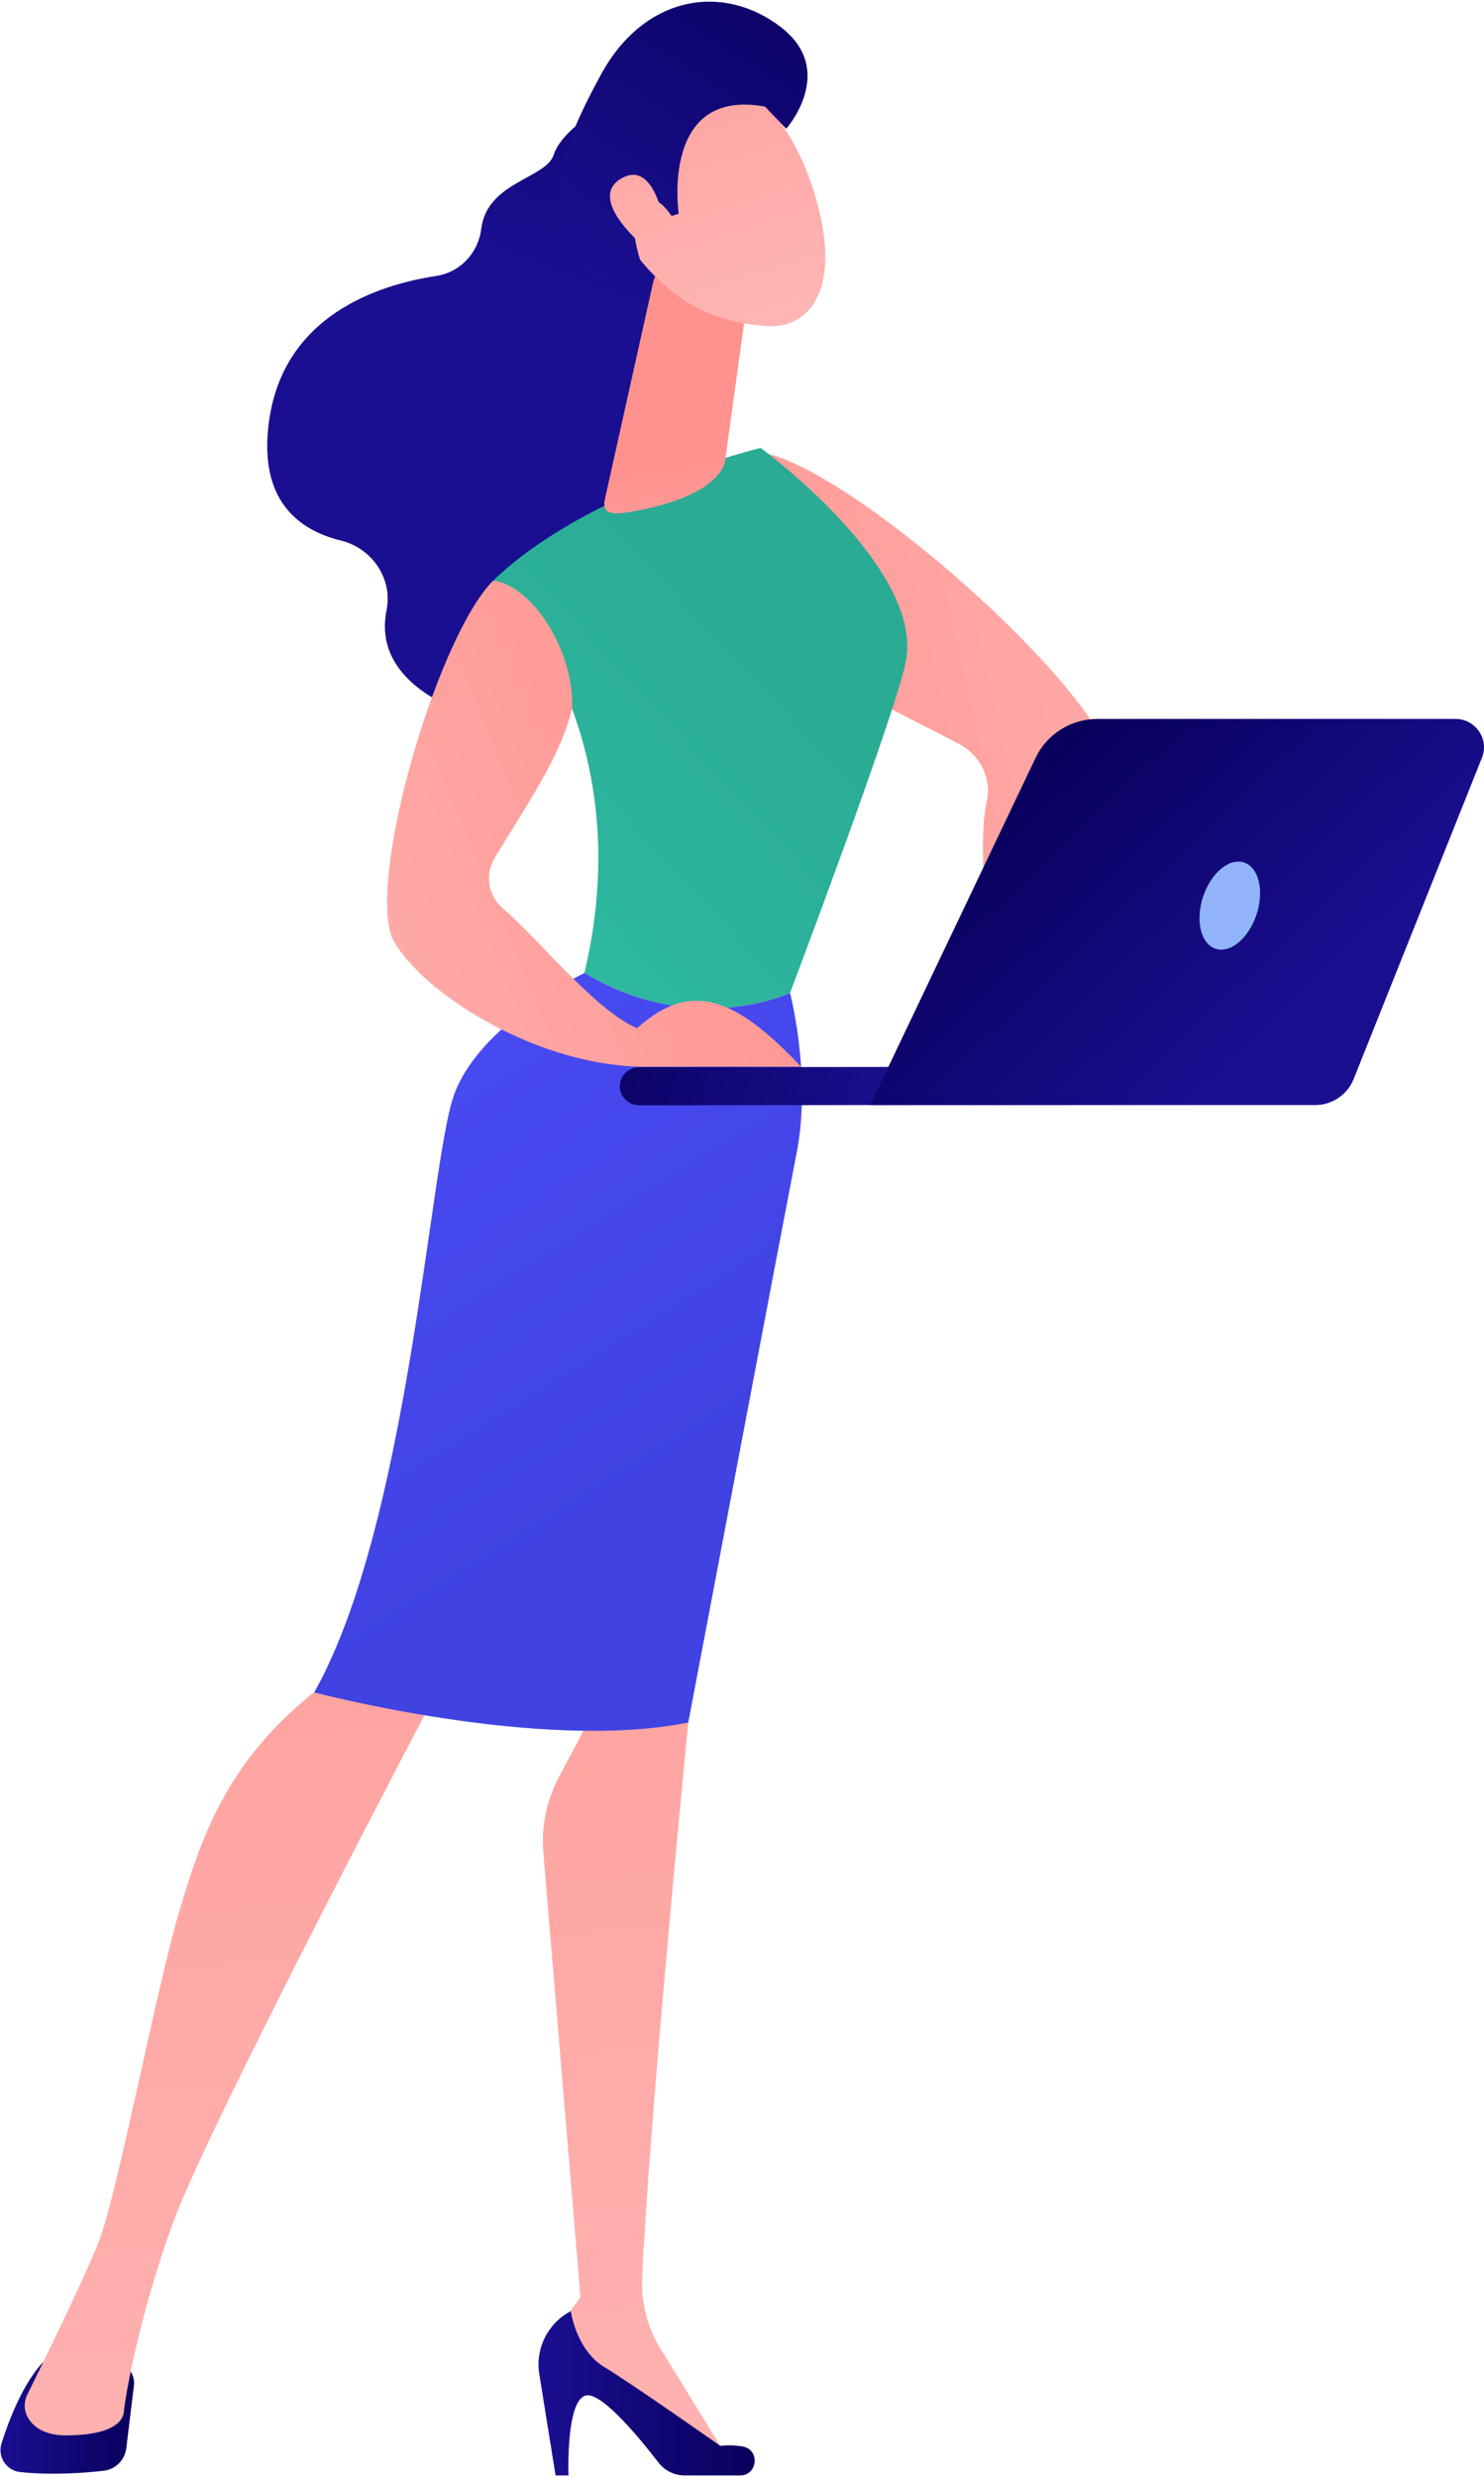 <svg width="859" height="1433" viewBox="0 0 859 1433" fill="none" xmlns="http://www.w3.org/2000/svg">
<path d="M356.864 57.512C356.864 57.512 326.123 72.464 320.471 89.641C315.936 103.423 281.944 105.199 278.586 132.305C276.853 146.3 266.497 157.507 252.558 159.644C217.843 164.964 164.341 182.992 155.781 243.267C149.247 289.274 172.701 306.72 197.315 312.758C215.393 317.193 227.408 334.778 223.751 353.029C220.244 370.536 225.474 390.773 255.802 406.776C323.765 442.638 391.637 321.816 391.637 321.816L405.547 110.854L356.864 57.512Z" fill="url(#paint0_linear_427_110)"/>
<path d="M445.078 262.741C501.059 277.019 647.209 408.114 644.499 448.045C647.099 490.704 614.125 573.051 556.235 611.625L578.5 617.5C586.557 551.729 514.568 591.79 563.5 601.5C579.579 575 563.563 496.21 571.18 463.802C574.171 451.078 567.601 437.133 555.727 430.794C519.803 411.616 479.239 394.312 453.058 368.836C428.511 334.903 425.479 279.401 445.078 262.741Z" fill="url(#paint1_linear_427_110)"/>
<path d="M77.506 1380.32L73.108 1416.47C72.273 1423.33 66.873 1428.75 60.009 1429.54C48.419 1430.86 29.819 1432.22 11.621 1430.29C3.634 1429.45 -1.552 1421.36 0.882 1413.71C5.318 1399.75 13.434 1378.8 25.135 1366.47H65.242C72.656 1366.47 78.401 1372.95 77.506 1380.32Z" fill="url(#paint2_linear_427_110)"/>
<path d="M391.638 956.783L398.408 996.604C398.408 996.604 375.738 1226.23 371.706 1318.08C371.074 1332.48 374.799 1346.71 382.357 1358.98L421.775 1422.99L321.594 1363.88L319.599 1351.65L335.999 1329.1L314.518 1071.87C313.256 1056.76 316.374 1041.6 323.499 1028.22L344.221 989.287L391.638 956.783Z" fill="url(#paint3_linear_427_110)"/>
<path d="M428.372 1432.27H396.403C390.418 1432.27 384.775 1429.52 381.125 1424.78C371.158 1411.83 350.51 1386.56 340.636 1385.9C327.345 1385.01 329.045 1432.27 329.045 1432.27H321.594L312.157 1373.55C309.783 1358.77 317.13 1344.14 330.396 1337.22C330.396 1337.22 333.434 1359.69 349.91 1369.63C366.385 1379.57 416.952 1415.16 416.952 1415.16C416.952 1415.16 423.145 1414.28 429.945 1415.51C440.033 1417.33 438.623 1432.27 428.372 1432.27Z" fill="url(#paint4_linear_427_110)"/>
<path d="M254.423 975.697C254.423 975.697 121.618 1227.61 100.507 1285.13C79.396 1342.65 72.001 1390.63 71.718 1395.17C71.275 1402.27 62.444 1409.08 38.103 1409.08C25.541 1409.08 19.389 1404.05 16.376 1399.18C13.806 1395.02 13.673 1389.81 15.839 1385.43C23.521 1369.88 47.9 1320.2 56.929 1297.66C67.709 1270.76 90.897 1148.83 103.615 1106.44C116.331 1064.04 130.707 1018.06 186.087 975.697C186.087 975.697 224.104 938.462 254.423 975.697Z" fill="url(#paint5_linear_427_110)"/>
<path d="M338.317 562.916C372.575 417.753 285.79 335.65 285.79 335.65C340.55 283.087 440.321 259.169 440.321 259.169C440.321 259.169 535.525 328.772 524.231 383.251C517.611 415.181 457.311 574.508 457.311 574.508C457.311 574.508 401.554 600.896 338.317 562.916Z" fill="url(#paint6_linear_427_110)"/>
<path d="M262.364 634.783C276.305 592.782 338.318 562.916 338.318 562.916C401.554 600.896 457.312 574.507 457.312 574.507C457.312 574.507 469.817 622.304 461.186 666.721C452.556 711.14 398.408 996.603 398.408 996.603C313.089 1013.89 181.871 979.21 181.871 979.21C236.215 882.726 248.422 676.784 262.364 634.783Z" fill="url(#paint7_linear_427_110)"/>
<path d="M378.082 163.24L350.229 288.347C347.563 299.367 357.608 297.563 368.75 295.463C386.995 292.023 410.51 284.938 418.372 270.741C419.172 269.296 419.571 267.662 419.797 266.026L431.763 179.275C432.713 172.392 428.992 165.712 422.641 162.896L399.55 152.658C390.66 148.715 380.37 153.788 378.082 163.24Z" fill="url(#paint8_linear_427_110)"/>
<path d="M431.43 49.192C431.43 49.192 461.081 69.264 473.823 120.38C486.564 171.495 465.858 189.83 444.633 188.707C423.408 187.583 392.634 181.02 365.97 144.349C339.306 107.679 392.574 24.666 431.43 49.192Z" fill="url(#paint9_linear_427_110)"/>
<path d="M392.859 123.732C392.859 123.732 381.995 50.488 442.805 61.692L455.101 74.493C455.101 74.493 484.866 40.972 451.927 15.634C418.988 -9.705 373.278 -3.217 347.989 42.914C322.7 89.044 313.521 121.459 334.718 150.124C355.915 178.789 371.859 154.204 371.859 154.204C371.859 154.204 362.138 129.395 370.204 118.749C378.27 108.102 388.677 124.94 388.677 124.94L392.859 123.732Z" fill="url(#paint10_linear_427_110)"/>
<path d="M384.548 130.005C384.548 130.005 379.184 92.321 359.939 103.094C340.693 113.866 366.875 138.295 377.373 146.607L384.548 130.005Z" fill="url(#paint11_linear_427_110)"/>
<path d="M369.358 639.499C369.548 639.509 369.738 639.514 369.93 639.512L618.755 639.243C624.905 639.239 629.887 634.299 629.881 628.213C629.874 622.125 624.865 617.095 618.73 617.205L369.906 617.474C363.755 617.478 358.774 622.418 358.78 628.504C358.787 634.4 363.473 639.211 369.358 639.499Z" fill="url(#paint12_linear_427_110)"/>
<path d="M842.436 415.969H635.214C619.927 415.969 606.013 424.697 599.492 438.378L503.693 639.368H761.216C771.067 639.368 779.918 633.412 783.539 624.348L857.826 438.362C862.119 427.615 854.115 415.969 842.436 415.969Z" fill="url(#paint13_linear_427_110)"/>
<path d="M727.351 529.086C731.895 515.3 728.643 501.839 720.089 499.019C711.535 496.2 700.917 505.09 696.373 518.877C691.829 532.663 695.081 546.124 703.635 548.944C712.189 551.763 722.808 542.873 727.351 529.086Z" fill="#91B3FA"/>
<path d="M285.433 335.95C251.483 370.21 208.408 522.065 229.779 547.429C248.596 576.957 312.667 617.15 373.678 617.204H463.695C425.87 577.016 399.826 566.821 368.805 594.925C344.193 584.408 312.279 543.669 290.978 525.48C282.614 518.338 280.64 506.156 286.234 496.687C303.156 468.038 324.379 438.585 331.127 410.057C332.576 376.626 307.837 338.363 285.433 335.95Z" fill="url(#paint14_linear_427_110)"/>
<defs>
<linearGradient id="paint0_linear_427_110" x1="410.931" y1="-65.53" x2="319.746" y2="163.206" gradientUnits="userSpaceOnUse">
<stop stop-color="#09005D"/>
<stop offset="1" stop-color="#1A0F91"/>
</linearGradient>
<linearGradient id="paint1_linear_427_110" x1="881.853" y1="398.81" x2="348.102" y2="519.707" gradientUnits="userSpaceOnUse">
<stop stop-color="#FEBBBA"/>
<stop offset="1" stop-color="#FF928E"/>
</linearGradient>
<linearGradient id="paint2_linear_427_110" x1="77.598" y1="1398.86" x2="0.277" y2="1398.86" gradientUnits="userSpaceOnUse">
<stop stop-color="#09005D"/>
<stop offset="1" stop-color="#1A0F91"/>
</linearGradient>
<linearGradient id="paint3_linear_427_110" x1="404.32" y1="1703.77" x2="293.049" y2="403.291" gradientUnits="userSpaceOnUse">
<stop stop-color="#FEBBBA"/>
<stop offset="1" stop-color="#FF928E"/>
</linearGradient>
<linearGradient id="paint4_linear_427_110" x1="436.826" y1="1384.74" x2="311.715" y2="1384.74" gradientUnits="userSpaceOnUse">
<stop stop-color="#09005D"/>
<stop offset="1" stop-color="#1A0F91"/>
</linearGradient>
<linearGradient id="paint5_linear_427_110" x1="180.492" y1="1723.12" x2="69.192" y2="422.3" gradientUnits="userSpaceOnUse">
<stop stop-color="#FEBBBA"/>
<stop offset="1" stop-color="#FF928E"/>
</linearGradient>
<linearGradient id="paint6_linear_427_110" x1="563" y1="152" x2="161.576" y2="525.106" gradientUnits="userSpaceOnUse">
<stop offset="0.421" stop-color="#2AAB94"/>
<stop offset="1" stop-color="#30BFA6"/>
</linearGradient>
<linearGradient id="paint7_linear_427_110" x1="95.091" y1="417.659" x2="373.283" y2="862.767" gradientUnits="userSpaceOnUse">
<stop stop-color="#4F52FF"/>
<stop offset="1" stop-color="#4042E2"/>
</linearGradient>
<linearGradient id="paint8_linear_427_110" x1="416.523" y1="421.888" x2="395.621" y2="268.975" gradientUnits="userSpaceOnUse">
<stop stop-color="#FEBBBA"/>
<stop offset="1" stop-color="#FF928E"/>
</linearGradient>
<linearGradient id="paint9_linear_427_110" x1="453.741" y1="237.735" x2="337.911" y2="-116.073" gradientUnits="userSpaceOnUse">
<stop stop-color="#FEBBBA"/>
<stop offset="1" stop-color="#FF928E"/>
</linearGradient>
<linearGradient id="paint10_linear_427_110" x1="470.187" y1="-47.137" x2="336.295" y2="159.521" gradientUnits="userSpaceOnUse">
<stop stop-color="#09005D"/>
<stop offset="1" stop-color="#1A0F91"/>
</linearGradient>
<linearGradient id="paint11_linear_427_110" x1="411.423" y1="251.592" x2="295.593" y2="-102.216" gradientUnits="userSpaceOnUse">
<stop stop-color="#FEBBBA"/>
<stop offset="1" stop-color="#FF928E"/>
</linearGradient>
<linearGradient id="paint12_linear_427_110" x1="327.157" y1="573.511" x2="524.664" y2="638.289" gradientUnits="userSpaceOnUse">
<stop stop-color="#09005D"/>
<stop offset="1" stop-color="#1A0F91"/>
</linearGradient>
<linearGradient id="paint13_linear_427_110" x1="599.002" y1="445.593" x2="740.402" y2="595.045" gradientUnits="userSpaceOnUse">
<stop stop-color="#09005D"/>
<stop offset="1" stop-color="#1A0F91"/>
</linearGradient>
<linearGradient id="paint14_linear_427_110" x1="32.522" y1="619.666" x2="469.666" y2="436.792" gradientUnits="userSpaceOnUse">
<stop stop-color="#FEBBBA"/>
<stop offset="1" stop-color="#FF928E"/>
</linearGradient>
</defs>
</svg>
